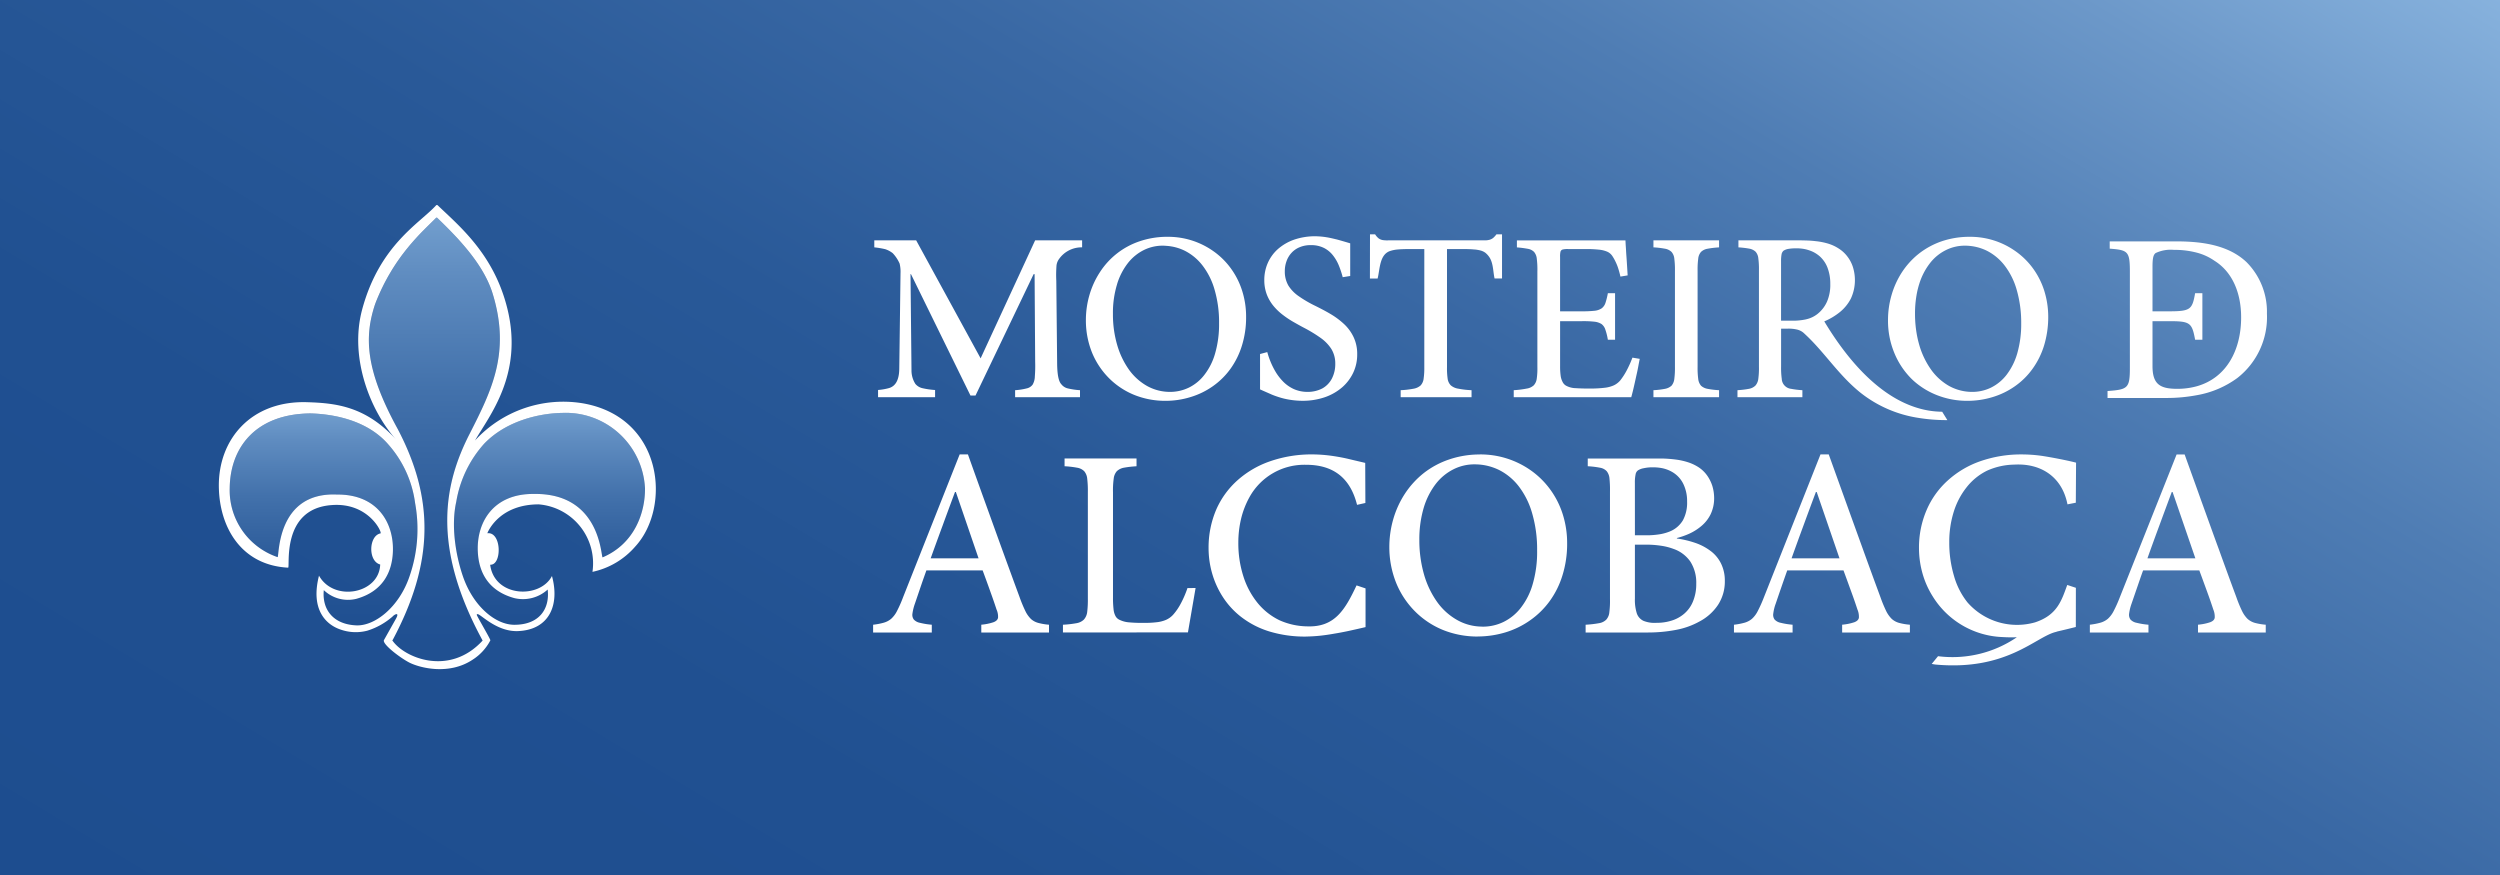 <svg id="Layer_1" data-name="Layer 1" xmlns="http://www.w3.org/2000/svg" xmlns:xlink="http://www.w3.org/1999/xlink" width="400" height="139.997" viewBox="0 0 400 139.997"><rect x="0" y="0" width="400" height="139.997" fill="#333333" stroke="none"/><defs><linearGradient id="linear-gradient" x1="115.266" y1="211.019" x2="284.76" y2="-71.066" gradientUnits="userSpaceOnUse"><stop offset="0" stop-color="#1d4d8f"/><stop offset="0.256" stop-color="#205091"/><stop offset="0.441" stop-color="#295998"/><stop offset="0.603" stop-color="#3968a4"/><stop offset="0.752" stop-color="#4f7db4"/><stop offset="0.89" stop-color="#6c98c9"/><stop offset="1" stop-color="#88b3de"/></linearGradient><linearGradient id="linear-gradient-2" x1="51.786" y1="105.57" x2="51.786" y2="60.638" gradientUnits="userSpaceOnUse"><stop offset="0" stop-color="#1d4d8f"/><stop offset="0.188" stop-color="#215192"/><stop offset="0.383" stop-color="#2e5d9b"/><stop offset="0.582" stop-color="#4271ab"/><stop offset="0.782" stop-color="#5f8cc0"/><stop offset="0.982" stop-color="#84b0db"/><stop offset="1" stop-color="#88b3de"/></linearGradient><linearGradient id="linear-gradient-3" x1="87.914" y1="105.584" x2="87.914" y2="60.655" xlink:href="#linear-gradient-2"/><linearGradient id="linear-gradient-4" x1="69.499" y1="116.61" x2="69.499" y2="24" xlink:href="#linear-gradient-2"/></defs><title>mosteiro-alcobca</title><rect width="400" height="139.997" style="fill:url(#linear-gradient)"/><path d="M142.842,40.515a5.809,5.809,0,0,1,1.1,1.666,5.644,5.644,0,0,1,.141,1.526l-.2,15.329c-.022,1.254-.312,2.675-1.653,3.06a9.254,9.254,0,0,1-1.741.3v1.158h9.125V62.4a12.409,12.409,0,0,1-2.017-.289,2.06,2.06,0,0,1-1.135-.684,3.983,3.983,0,0,1-.623-2.219l-.158-15.347h.075l9.52,19.425h.806l9.3-19.425h.153l.092,14.023a21.77,21.77,0,0,1-.053,2.359,2.693,2.693,0,0,1-.359,1.307,1.607,1.607,0,0,1-.969.6,9.922,9.922,0,0,1-1.828.281v1.122H172.8V62.43a11.229,11.229,0,0,1-1.934-.281,1.83,1.83,0,0,1-1.043-.658c-.653-.666-.675-2.6-.684-3.613l-.132-12.962a19.111,19.111,0,0,1,.022-2.254,2.149,2.149,0,0,1,.417-1.219,4.41,4.41,0,0,1,3.692-1.868V38.455h-7.516L156.9,57.335,146.587,38.455h-6.7v1.122a13.526,13.526,0,0,1,1.736.289A3.771,3.771,0,0,1,142.842,40.515ZM261.253,62.588c.1-.412.2-.851.307-1.324s.21-.965.32-1.447.2-.938.276-1.359.149-.763.2-1.044l-1.167-.193a16.967,16.967,0,0,1-.951,2.113,10.609,10.609,0,0,1-1.013,1.552,3.137,3.137,0,0,1-1,.763,4.825,4.825,0,0,1-1.491.395,18.34,18.34,0,0,1-2.293.123c-.907.009-1.692-.018-2.359-.061a3.372,3.372,0,0,1-1.539-.412A1.4,1.4,0,0,1,250,61.08a2.9,2.9,0,0,1-.3-1,11.09,11.09,0,0,1-.084-1.544V51.389h3.469a15.948,15.948,0,0,1,2,.079,2.706,2.706,0,0,1,1.158.377,1.788,1.788,0,0,1,.614.9,9.377,9.377,0,0,1,.4,1.614h1.153V46.917h-1.153a11.3,11.3,0,0,1-.382,1.543,1.8,1.8,0,0,1-.6.868,2.514,2.514,0,0,1-1.153.395,18.024,18.024,0,0,1-2.039.088h-3.469V41.12a3.272,3.272,0,0,1,.062-.842.512.512,0,0,1,.36-.359,3.3,3.3,0,0,1,.89-.07H253.7a18.483,18.483,0,0,1,2.17.1,4.385,4.385,0,0,1,1.333.342,1.921,1.921,0,0,1,.75.64,6.9,6.9,0,0,1,.5.877,7.624,7.624,0,0,1,.438,1.061,13.9,13.9,0,0,1,.377,1.386l1.157-.193c-.035-.526-.066-1.052-.1-1.613s-.07-1.1-.11-1.623-.057-.991-.088-1.4-.04-.736-.053-.964H242.705v1.122a16.483,16.483,0,0,1,1.767.228,1.831,1.831,0,0,1,.982.5,1.976,1.976,0,0,1,.434,1.1,13.658,13.658,0,0,1,.092,2.043V58.686a11.213,11.213,0,0,1-.1,1.894,1.935,1.935,0,0,1-.486,1.079,2.165,2.165,0,0,1-1.136.517,14.92,14.92,0,0,1-2.061.254v1.122H261C261.073,63.307,261.152,62.983,261.253,62.588ZM177.4,60.466a12.185,12.185,0,0,0,4.012,2.692,13.138,13.138,0,0,0,4.994.973h.153a13.453,13.453,0,0,0,3.925-.6,12.306,12.306,0,0,0,3.56-1.728,11.886,11.886,0,0,0,2.815-2.771,12.765,12.765,0,0,0,1.846-3.727,15.134,15.134,0,0,0,.671-4.6,13.608,13.608,0,0,0-.671-4.3,12.39,12.39,0,0,0-1.833-3.552,11.936,11.936,0,0,0-2.745-2.675,12.515,12.515,0,0,0-7.261-2.289h-.307a13.719,13.719,0,0,0-4.227.719,12.177,12.177,0,0,0-6.349,4.946,13.5,13.5,0,0,0-1.671,3.648,14.413,14.413,0,0,0-.57,4.034,13.8,13.8,0,0,0,.969,5.148A12.515,12.515,0,0,0,177.4,60.466Zm1.324-14.97a10.392,10.392,0,0,1,1.754-3.42,7.482,7.482,0,0,1,2.539-2.069,6.767,6.767,0,0,1,3-.7c.185,0,.369.009.544.026a7.8,7.8,0,0,1,2.991.78,8.341,8.341,0,0,1,2.872,2.394,11.5,11.5,0,0,1,1.92,3.885,18.453,18.453,0,0,1,.706,5.349,16.689,16.689,0,0,1-.636,4.823,10.017,10.017,0,0,1-1.719,3.42,7.043,7.043,0,0,1-2.495,2.043,6.854,6.854,0,0,1-2.982.675q-.335,0-.658-.026a7.529,7.529,0,0,1-3.034-.921,9.069,9.069,0,0,1-2.9-2.622,13.124,13.124,0,0,1-1.881-3.955,17.383,17.383,0,0,1-.675-4.946A15.585,15.585,0,0,1,178.727,45.5ZM275.051,62.43a12.645,12.645,0,0,1-1.85-.219,2.1,2.1,0,0,1-1.039-.5,2.035,2.035,0,0,1-.447-1.087,13.483,13.483,0,0,1-.1-1.938V43.322a13.266,13.266,0,0,1,.1-1.929,1.92,1.92,0,0,1,.447-1.087A1.966,1.966,0,0,1,273.2,39.8a14.027,14.027,0,0,1,1.85-.219V38.455h-10.5v1.122a14.078,14.078,0,0,1,1.859.219,1.985,1.985,0,0,1,1.035.509,1.92,1.92,0,0,1,.447,1.087,13.373,13.373,0,0,1,.1,1.929V58.686a13.589,13.589,0,0,1-.1,1.938,2.035,2.035,0,0,1-.447,1.087,2.116,2.116,0,0,1-1.035.5,12.7,12.7,0,0,1-1.859.219v1.122h10.5ZM223.711,39.91c.522-.044,1.18-.062,1.973-.062h2.205V58.73a12.035,12.035,0,0,1-.11,1.868,1.928,1.928,0,0,1-.478,1.07,2.266,2.266,0,0,1-1.14.526,14.006,14.006,0,0,1-2.056.237v1.122h11.343V62.43a13.736,13.736,0,0,1-2.144-.246,2.38,2.38,0,0,1-1.184-.535,1.888,1.888,0,0,1-.5-1.078,11.7,11.7,0,0,1-.1-1.842V39.849h2.543c.706,0,1.28.018,1.749.062a5.583,5.583,0,0,1,1.131.184,2.269,2.269,0,0,1,.728.36,3.187,3.187,0,0,1,.526.552c.745.965.675,2.386.934,3.552l1.193-.009,0-7.06h-.89a3.534,3.534,0,0,1-.526.579,1.631,1.631,0,0,1-.6.3,2.919,2.919,0,0,1-.846.088h-15.32a4.671,4.671,0,0,1-.9-.044,1.59,1.59,0,0,1-.658-.272,2.51,2.51,0,0,1-.565-.649H219.2l-.013,7.069h1.233c.386-1.552.289-3.9,2.082-4.429A5.521,5.521,0,0,1,223.711,39.91Zm87.037,25.967a13.827,13.827,0,0,1-3.92-.6c-6.507-1.938-11.58-8.252-14.943-13.856a10.292,10.292,0,0,0,2.521-1.509,6.771,6.771,0,0,0,1.741-2.157,7.014,7.014,0,0,0,.311-5.051,5.57,5.57,0,0,0-.9-1.693A5.244,5.244,0,0,0,294.2,39.77,6.654,6.654,0,0,0,292.569,39a10.667,10.667,0,0,0-2.047-.412c-.5-.062-1.031-.1-1.609-.114-.32-.009-.654-.018-1-.018h-9.765v1.122a14.992,14.992,0,0,1,1.767.211,1.973,1.973,0,0,1,.986.491,1.883,1.883,0,0,1,.43,1.052,12.7,12.7,0,0,1,.1,1.912V58.651a12.589,12.589,0,0,1-.1,1.947,2.014,2.014,0,0,1-.456,1.087,1.992,1.992,0,0,1-1.039.526,14.236,14.236,0,0,1-1.841.219v1.122h10.387V62.43a13.48,13.48,0,0,1-1.815-.219A1.682,1.682,0,0,1,285.08,60.6a12.5,12.5,0,0,1-.105-1.947V52.582h1.118a5.892,5.892,0,0,1,1.517.167,2.474,2.474,0,0,1,.965.509c.114.105.228.21.338.316,3.1,2.894,5.336,6.551,8.879,9.348a19.7,19.7,0,0,0,9.037,3.92,28.3,28.3,0,0,0,4.749.377ZM290.8,50.232a4.474,4.474,0,0,1-1.715.833,1.629,1.629,0,0,0-.175.044,10,10,0,0,1-2.241.2h-1.7V41.778a5.842,5.842,0,0,1,.088-1.122,1.043,1.043,0,0,1,.3-.535,2.07,2.07,0,0,1,.732-.29,7.566,7.566,0,0,1,1.311-.1,6.621,6.621,0,0,1,1.509.158,5.037,5.037,0,0,1,.517.149,4.831,4.831,0,0,1,1.741.982,4.713,4.713,0,0,1,1.219,1.771,7.125,7.125,0,0,1,.46,2.648,6.752,6.752,0,0,1-.491,2.745A5.2,5.2,0,0,1,290.8,50.232ZM211.587,62.141a5.035,5.035,0,0,1-2.416.561,5.4,5.4,0,0,1-2.113-.43A5.765,5.765,0,0,1,205.4,61.15a8.385,8.385,0,0,1-1.236-1.544,12.275,12.275,0,0,1-.859-1.692,12.528,12.528,0,0,1-.54-1.579l-1.158.307,0,5.656c.206.106,1.508.667,1.815.807q.487.211,1.224.447a11.543,11.543,0,0,0,1.679.4,12.8,12.8,0,0,0,2.1.175,10.891,10.891,0,0,0,3.57-.579,8.453,8.453,0,0,0,2.753-1.578,7.144,7.144,0,0,0,1.776-2.351,6.743,6.743,0,0,0,.627-2.9,6.25,6.25,0,0,0-.579-2.788,6.905,6.905,0,0,0-1.544-2.1,12.419,12.419,0,0,0-2.161-1.6c-.78-.465-1.587-.877-2.394-1.281a18.774,18.774,0,0,1-2.653-1.543,5.881,5.881,0,0,1-1.68-1.719,4.47,4.47,0,0,1-.57-2.3,4.611,4.611,0,0,1,.259-1.553,3.849,3.849,0,0,1,.772-1.333,3.621,3.621,0,0,1,1.3-.93,4.457,4.457,0,0,1,1.842-.351,4.549,4.549,0,0,1,2.1.456,4.288,4.288,0,0,1,1.439,1.193,6.666,6.666,0,0,1,.947,1.649,14.487,14.487,0,0,1,.605,1.833l1.2-.193,0-5.226c-.439-.132-1.6-.474-2.122-.614-.526-.123-1.078-.263-1.666-.359a12.473,12.473,0,0,0-1.846-.158,10.274,10.274,0,0,0-3.416.57,7.856,7.856,0,0,0-2.6,1.552,6.5,6.5,0,0,0-1.57,2.227,6.75,6.75,0,0,0-.526,2.7,6.445,6.445,0,0,0,.408,2.289,6.675,6.675,0,0,0,1.065,1.815,9.026,9.026,0,0,0,1.508,1.438,14.913,14.913,0,0,0,1.732,1.149c.6.342,1.18.666,1.737.955a22.53,22.53,0,0,1,2.543,1.553,6.522,6.522,0,0,1,1.727,1.771,4.412,4.412,0,0,1,.636,2.35,5.07,5.07,0,0,1-.535,2.386A3.8,3.8,0,0,1,211.587,62.141Zm94.145-1.64a11.4,11.4,0,0,0,1.1.973,12.307,12.307,0,0,0,2.92,1.684,13.109,13.109,0,0,0,4.985.973,13.64,13.64,0,0,0,4.087-.6,12.34,12.34,0,0,0,3.556-1.728,11.711,11.711,0,0,0,2.811-2.771,12.782,12.782,0,0,0,1.854-3.727,15.709,15.709,0,0,0,.671-4.6,14.016,14.016,0,0,0-.671-4.3,12.5,12.5,0,0,0-1.833-3.552,11.982,11.982,0,0,0-2.753-2.675,12.49,12.49,0,0,0-7.253-2.289,13.861,13.861,0,0,0-4.543.719,12.618,12.618,0,0,0-3.648,1.982c-.066.053-.127.105-.184.149a12.6,12.6,0,0,0-2.517,2.815,13.628,13.628,0,0,0-1.662,3.648,14.266,14.266,0,0,0-.57,4.034,13.444,13.444,0,0,0,.974,5.148A12.581,12.581,0,0,0,305.732,60.5Zm1.1-14.18c.07-.281.14-.561.228-.824a10.389,10.389,0,0,1,1.758-3.42,7.333,7.333,0,0,1,2.543-2.069,6.708,6.708,0,0,1,2.995-.7,7.963,7.963,0,0,1,3.534.807,8.365,8.365,0,0,1,2.868,2.394,11.509,11.509,0,0,1,1.92,3.885,18.908,18.908,0,0,1,.715,5.349,16.98,16.98,0,0,1-.64,4.823,10.329,10.329,0,0,1-1.714,3.42,7.146,7.146,0,0,1-2.5,2.043,6.838,6.838,0,0,1-2.981.675,7.658,7.658,0,0,1-3.7-.947,8.993,8.993,0,0,1-2.889-2.622,13.02,13.02,0,0,1-1.89-3.955c-.088-.316-.171-.631-.246-.956a18.4,18.4,0,0,1-.43-3.99A16.936,16.936,0,0,1,306.828,46.321ZM351.5,63.229a15.394,15.394,0,0,0,6.468-2.745,12.327,12.327,0,0,0,4.74-10.3,11.222,11.222,0,0,0-3.266-8.244c-1.907-1.806-4.543-2.815-7.941-3.165a29.556,29.556,0,0,0-3.008-.149h-10.94v1.158c2.929.228,3.227.421,3.227,3.7V58.826c0,3.271-.3,3.508-3.574,3.736v1.114h9.248A26.155,26.155,0,0,0,351.5,63.229ZM344.4,58.555V51.389h2.666c3.345,0,3.653.237,4.152,2.964h1.162V46.917h-1.162c-.456,2.587-.728,2.894-4.152,2.894H344.4v-7.13c0-1.465.162-1.929.5-2.192a5.63,5.63,0,0,1,2.929-.509,13.778,13.778,0,0,1,3.666.447,8.85,8.85,0,0,1,2.811,1.29c2.855,1.771,4.275,5.121,4.275,9.059,0,5.253-2.346,9.682-7.086,11.023a11.594,11.594,0,0,1-3.157.412C345.554,62.211,344.4,61.439,344.4,58.555Zm15.232,40.489a4.594,4.594,0,0,1-.9-1.272,20.7,20.7,0,0,1-.916-2.227c-.921-2.473-1.846-5.007-2.771-7.577-.943-2.561-1.859-5.139-2.793-7.708-.912-2.569-1.828-5.086-2.71-7.55h-1.285l-.833,2.1-8.243,20.731a21.562,21.562,0,0,1-.987,2.21,4.345,4.345,0,0,1-.934,1.254,3.188,3.188,0,0,1-1.184.623,10.662,10.662,0,0,1-1.7.325V101.2h9.379V99.955a11.74,11.74,0,0,1-1.9-.307,1.807,1.807,0,0,1-.982-.526,1.318,1.318,0,0,1-.211-.964,7.531,7.531,0,0,1,.39-1.579c.307-.886.605-1.763.912-2.648s.6-1.763.934-2.666h8.993c.456,1.228.872,2.377,1.263,3.447s.714,2.008.973,2.806a2.944,2.944,0,0,1,.228,1.324c-.052.316-.289.544-.715.71a8.224,8.224,0,0,1-1.96.4V101.2h10.839V99.955a9.47,9.47,0,0,1-1.719-.29A2.979,2.979,0,0,1,359.634,99.043ZM343.59,89.335c.614-1.736,1.259-3.5,1.916-5.279q.954-2.591,1.916-5.174l.062-.167h.127l3.648,10.62ZM209.14,100.218a11.2,11.2,0,0,1-4.412-.973,10.294,10.294,0,0,1-3.482-2.736,12.9,12.9,0,0,1-2.289-4.244,17.32,17.32,0,0,1-.824-5.455,16.407,16.407,0,0,1,.443-3.815,13.68,13.68,0,0,1,1.32-3.412,10.017,10.017,0,0,1,9.006-5.218c4.446-.018,7.147,2.113,8.226,6.411l1.333-.3-.026-6.411c-.4-.1-1.837-.43-2.592-.614s-1.631-.351-2.631-.5a23.461,23.461,0,0,0-3.258-.246,20.249,20.249,0,0,0-6.678,1.078,15.356,15.356,0,0,0-5.235,3.026A13.562,13.562,0,0,0,194.6,81.53a15.425,15.425,0,0,0-1.228,6.13,14.735,14.735,0,0,0,.574,4.1,14.092,14.092,0,0,0,1.763,3.841,12.861,12.861,0,0,0,3.021,3.218,14.172,14.172,0,0,0,4.354,2.21,19.481,19.481,0,0,0,5.753.824c.781-.018,1.57-.053,2.377-.14s1.57-.2,2.293-.333c.728-.114,1.381-.246,1.942-.36s2.732-.605,3.039-.684l0-6.191-1.438-.482C215.213,97.543,213.577,100.385,209.14,100.218Zm38.827-21.994a13.4,13.4,0,0,0-3.047-2.973,13.977,13.977,0,0,0-8.059-2.543c-.11,0-.228.009-.338.009a15.057,15.057,0,0,0-4.692.807,13.714,13.714,0,0,0-4.06,2.192A14.031,14.031,0,0,0,224.781,79a15.114,15.114,0,0,0-1.851,4.043,16.02,16.02,0,0,0-.636,4.49,15.361,15.361,0,0,0,1.079,5.7,13.831,13.831,0,0,0,2.977,4.534,13.548,13.548,0,0,0,4.459,3,14.73,14.73,0,0,0,5.533,1.078l.18-.009a15.477,15.477,0,0,0,4.354-.658,13.7,13.7,0,0,0,3.946-1.929,13.226,13.226,0,0,0,3.126-3.069A13.992,13.992,0,0,0,250,92.036a16.9,16.9,0,0,0,.741-5.1A15.154,15.154,0,0,0,250,82.162,13.73,13.73,0,0,0,247.967,78.224Zm-2.732,15.224a11.094,11.094,0,0,1-1.907,3.8,7.889,7.889,0,0,1-2.767,2.263,7.573,7.573,0,0,1-3.311.754c-.25-.009-.491-.018-.728-.035a8.118,8.118,0,0,1-3.372-1.026,9.893,9.893,0,0,1-3.214-2.9,14.4,14.4,0,0,1-2.091-4.385,19.849,19.849,0,0,1-.75-5.489,17.759,17.759,0,0,1,.723-5.262,11.82,11.82,0,0,1,1.951-3.8,8.312,8.312,0,0,1,2.824-2.3,7.427,7.427,0,0,1,3.323-.772c.211,0,.408.009.605.018a8.832,8.832,0,0,1,3.319.877,9.237,9.237,0,0,1,3.183,2.649,12.852,12.852,0,0,1,2.131,4.323,20.512,20.512,0,0,1,.785,5.928A18.3,18.3,0,0,1,245.235,93.448Zm69.446-15.513a9.461,9.461,0,0,1,3.275-2.64,11.02,11.02,0,0,1,4.341-.956c4.108-.237,7.612,1.824,8.5,6.358l1.333-.263.04-6.41c-1.421-.369-3.964-.859-5.424-1.079a23.461,23.461,0,0,0-3.3-.237,19.788,19.788,0,0,0-6.635,1.1,15.165,15.165,0,0,0-5.178,3.078,13.535,13.535,0,0,0-3.385,4.744,15.154,15.154,0,0,0-1.21,6.077,14.921,14.921,0,0,0,.539,3.955,13.925,13.925,0,0,0,1.649,3.745,13.717,13.717,0,0,0,11.194,6.524,22.045,22.045,0,0,0,2.28.026,18.268,18.268,0,0,1-12.615,3.034l-1.013,1.237c.2.035.465.088.666.106,11.366,1.017,15.939-4.429,19.184-5.218a1.786,1.786,0,0,0,.241-.079c1-.228,1.995-.474,2.968-.719l.009-6.27-1.381-.456c-.9,2.464-1.587,4.823-5.165,5.99a10.543,10.543,0,0,1-10.8-3.2,11.985,11.985,0,0,1-2.157-4.244,18.542,18.542,0,0,1-.754-5.367,16.07,16.07,0,0,1,.719-4.894A11.989,11.989,0,0,1,314.681,77.935Zm-40.9,10.287a8.781,8.781,0,0,0-2.434-1.324,16.15,16.15,0,0,0-3.043-.737v-.079a11.883,11.883,0,0,0,2-.7,8.362,8.362,0,0,0,1.929-1.228,5.791,5.791,0,0,0,1.456-1.85,5.937,5.937,0,0,0,.574-2.6,6.84,6.84,0,0,0-.285-1.938,6.1,6.1,0,0,0-.829-1.675,5.152,5.152,0,0,0-1.289-1.272,7.162,7.162,0,0,0-1.609-.8,10.718,10.718,0,0,0-2.131-.491,20.361,20.361,0,0,0-2.359-.167H254.04V74.6a13.637,13.637,0,0,1,1.968.237,1.853,1.853,0,0,1,1.07.561,2.144,2.144,0,0,1,.439,1.167,17.276,17.276,0,0,1,.079,2.1V95.842a14.147,14.147,0,0,1-.1,2.113,2.052,2.052,0,0,1-.491,1.184,2.1,2.1,0,0,1-1.162.57,16.238,16.238,0,0,1-2.144.246V101.2h9.725c.807.009,1.578-.026,2.337-.088.824-.07,1.614-.184,2.364-.325a12.322,12.322,0,0,0,3.779-1.342,8.06,8.06,0,0,0,2.986-2.675,6.827,6.827,0,0,0,1.083-3.8,6.191,6.191,0,0,0-.588-2.763A5.57,5.57,0,0,0,273.784,88.222Zm-12.2-10.927a6.159,6.159,0,0,1,.119-1.412.976.976,0,0,1,.4-.64,2.555,2.555,0,0,1,.921-.333,6.374,6.374,0,0,1,1.434-.14,7.761,7.761,0,0,1,1.311.105,5.34,5.34,0,0,1,1.767.631,4.441,4.441,0,0,1,1.815,1.956,6.259,6.259,0,0,1,.588,2.789,5.929,5.929,0,0,1-.662,2.981,4.327,4.327,0,0,1-2.135,1.815,7.794,7.794,0,0,1-1.372.4,12.935,12.935,0,0,1-2.381.2h-1.8Zm9.283,18.968a5.1,5.1,0,0,1-1.4,1.938,5.626,5.626,0,0,1-2.017,1.1,7.806,7.806,0,0,1-1.679.325c-.233.018-.469.026-.706.026a4.806,4.806,0,0,1-2.083-.307,2.041,2.041,0,0,1-1.087-1.2,7.152,7.152,0,0,1-.307-2.385V87.143h1.758a16.028,16.028,0,0,1,2.425.176,9.589,9.589,0,0,1,1.951.491,5.449,5.449,0,0,1,2.736,2.043A6.236,6.236,0,0,1,271.4,93.4,7.205,7.205,0,0,1,270.864,96.263Zm31.834,2.78a4.7,4.7,0,0,1-.908-1.272,21.649,21.649,0,0,1-.921-2.227c-.912-2.473-1.841-5.007-2.767-7.577s-1.859-5.139-2.784-7.708-1.828-5.086-2.719-7.55h-1.32l-.8,2.017-8.244,20.819a21.475,21.475,0,0,1-.986,2.21,4.274,4.274,0,0,1-.934,1.254,3.167,3.167,0,0,1-1.18.623,10.813,10.813,0,0,1-1.7.325V101.2h9.379V99.955a11.826,11.826,0,0,1-1.9-.307,1.778,1.778,0,0,1-.978-.526,1.277,1.277,0,0,1-.21-.964,7,7,0,0,1,.39-1.579c.3-.886.6-1.763.907-2.648s.614-1.763.934-2.666h9c.456,1.228.868,2.377,1.259,3.447s.715,2.008.973,2.806a2.91,2.91,0,0,1,.233,1.324c-.057.316-.294.544-.715.71a8.324,8.324,0,0,1-1.964.4V101.2h10.839V99.955a9.484,9.484,0,0,1-1.719-.29A2.929,2.929,0,0,1,302.7,99.043ZM286.65,89.335q.927-2.6,1.916-5.279.947-2.591,1.916-5.174l.061-.167h.128l3.648,10.62Zm-97.767,7.314a9.061,9.061,0,0,1-1.162,1.684,3.4,3.4,0,0,1-1.153.842,5.272,5.272,0,0,1-1.543.386,15.5,15.5,0,0,1-2.013.1,22.729,22.729,0,0,1-2.293-.079,4.255,4.255,0,0,1-1.653-.439,1.355,1.355,0,0,1-.6-.6,2.955,2.955,0,0,1-.3-1.087,15.493,15.493,0,0,1-.087-1.824V78.751a13.77,13.77,0,0,1,.114-2.166,2.143,2.143,0,0,1,.5-1.193,2.246,2.246,0,0,1,1.14-.561,16.276,16.276,0,0,1,2.012-.228V73.357H170.33V74.6a15.039,15.039,0,0,1,2.03.237,2.074,2.074,0,0,1,1.118.561,2.172,2.172,0,0,1,.478,1.2,16.577,16.577,0,0,1,.1,2.148V95.764a15.988,15.988,0,0,1-.105,2.157,2.188,2.188,0,0,1-.53,1.211,2.212,2.212,0,0,1-1.189.579,16.662,16.662,0,0,1-2.161.246V101.2l20-.018,1.223-7.1-1.3.009A15.91,15.91,0,0,1,188.882,96.649Zm-23.923,2.394a4.513,4.513,0,0,1-.9-1.272,22.484,22.484,0,0,1-.925-2.227c-.912-2.473-1.837-5.007-2.771-7.577s-1.855-5.139-2.784-7.708-1.828-5.086-2.71-7.55h-1.325l-.8,2.017-8.248,20.819a19.969,19.969,0,0,1-.973,2.21,4.269,4.269,0,0,1-.938,1.254,3.2,3.2,0,0,1-1.188.623,10.566,10.566,0,0,1-1.7.325V101.2h9.388V99.955a11.628,11.628,0,0,1-1.9-.307,1.808,1.808,0,0,1-.978-.526,1.26,1.26,0,0,1-.215-.964,7.882,7.882,0,0,1,.395-1.579c.3-.886.6-1.763.9-2.648s.614-1.763.934-2.666h9q.684,1.841,1.254,3.447c.386,1.07.71,2.008.969,2.806a2.819,2.819,0,0,1,.241,1.324c-.062.316-.294.544-.719.71a8.38,8.38,0,0,1-1.96.4V101.2H167.84V99.955a9.477,9.477,0,0,1-1.719-.29A2.853,2.853,0,0,1,164.959,99.043Zm-16.053-9.708q.934-2.6,1.925-5.279c.627-1.727,1.272-3.455,1.907-5.174l.07-.167h.127l3.635,10.62Z" style="fill:#fff"/><path d="M62.1,71.077c-3.367-3.867-8.769-4.832-12.4-4.928-8.94.079-12.874,5.6-12.944,11.953a11.3,11.3,0,0,0,7.66,11.041c.294-.026-.259-10.454,9.515-10.015,6.45-.053,9.068,4.49,8.94,9.024-.1,3.4-1.636,6.49-5.867,7.665a5.59,5.59,0,0,1-5.192-1.395c-.307,3.052,1.465,5.507,5.253,5.639,2.955.088,6.761-2.938,8.419-7.726a23.05,23.05,0,0,0,.938-11.821A17.616,17.616,0,0,0,62.1,71.077Z" style="fill-rule:evenodd;fill:url(#linear-gradient-2)"/><path d="M77.465,70.99c3.556-3.71,8.914-4.876,12.532-4.929a12.7,12.7,0,0,1,13.2,12.067c.044,3.762-1.57,8.831-6.775,11.05-.294-.026-.255-10.331-11.036-10.146-6.446-.044-9.072,4.49-8.941,9.024.1,3.4,1.6,6.463,5.836,7.638a5.868,5.868,0,0,0,5.35-1.368c.359,3.087-1.342,5.665-5.385,5.639-2.959-.026-6.511-2.929-8.164-7.717C72.835,88.634,72.173,83.96,73,80.294A18.4,18.4,0,0,1,77.465,70.99Z" style="fill-rule:evenodd;fill:url(#linear-gradient-3)"/><path d="M77.22,102.49c-8.309-15.268-6.09-25.221-2.083-33.079,3.591-7.042,6.56-13.075,3.683-22.432-1.447-4.692-5.445-8.831-8.9-12.154H69.8c-2.118,2.183-6.788,6.077-9.765,13.795-1.754,5.235-1.623,10.488,3.617,20.047,5.889,11.225,5.731,21.389-.767,33.631-.07.132-.118.141-.118.141C64.622,105.234,71.893,108.3,77.22,102.49Z" style="fill-rule:evenodd;fill:url(#linear-gradient-4)"/><path d="M93.334,64.544A19.173,19.173,0,0,0,76,70.481c2.285-3.964,7.779-10.567,5.174-21.117-2.153-8.734-7.735-13.233-11.186-16.557h-.171c-2.578,2.885-9.077,6.314-11.874,16.723-2.1,7.822,1.4,16.338,5.428,20.792-4.845-5.3-9.576-5.832-14.263-5.972-8.94-.263-14.176,5.946-14.093,13.488.07,6.463,3.539,12.593,11.08,12.988.381.018-1.246-9.445,6.994-10.015,5.941-.447,8.125,4.472,7.791,4.534-1.881.36-2.034,4.446-.048,4.973-.154,4.7-7.415,6.042-9.791,1.789-1.39,5.437,1.122,7.84,3.446,8.62a7.268,7.268,0,0,0,4.271.184,11.149,11.149,0,0,0,4.078-2.289c.254-.3,1.17-.789.5.4l-1.9,3.385c-.337.614,2.539,2.815,4.047,3.6,1.688.859,6.345,2.061,10.124-.447a8.149,8.149,0,0,0,2.85-3.1c.07-.141-2.2-3.938-2.175-4.1.018-.193.276-.07.438.035.851.535,3.192,2.71,6.183,2.579,5.007-.22,6.669-4.2,5.411-8.813-1.921,3.7-9.217,3.429-9.888-1.807,1.916.123,1.859-5.314-.456-5.034.276-.684,2.2-4.6,8.2-4.622a9.467,9.467,0,0,1,8.625,10.8,12.509,12.509,0,0,0,6.876-4.087C107.391,81.145,106.172,66.85,93.334,64.544ZM57.063,100.061c-3.788-.132-5.56-2.587-5.253-5.639A5.59,5.59,0,0,0,57,95.816c4.231-1.175,5.77-4.262,5.867-7.665.127-4.534-2.491-9.076-8.94-9.024-9.774-.439-9.221,9.988-9.515,10.015A11.3,11.3,0,0,1,36.753,78.1c.07-6.349,4-11.874,12.944-11.953,3.631.1,9.033,1.061,12.4,4.928a17.616,17.616,0,0,1,4.323,9.436,23.05,23.05,0,0,1-.938,11.821C63.824,97.123,60.018,100.148,57.063,100.061ZM77.22,102.49c-5.327,5.806-12.6,2.745-14.456-.044,0,0,.048-.018.118-.149,6.5-12.242,6.656-22.406.767-33.631-5.24-9.559-5.371-14.812-3.617-20.047C63.009,40.9,67.679,37.007,69.8,34.824h.123c3.456,3.323,7.454,7.463,8.9,12.154,2.877,9.357-.092,15.391-3.683,22.432C71.13,77.268,68.911,87.222,77.22,102.49Zm19.2-13.312c-.294-.026-.255-10.331-11.036-10.146-6.446-.044-9.072,4.49-8.941,9.024.1,3.4,1.6,6.463,5.836,7.638a5.868,5.868,0,0,0,5.35-1.368c.359,3.087-1.342,5.665-5.385,5.639-2.959-.026-6.511-2.929-8.164-7.717C72.835,88.634,72.173,83.96,73,80.294a18.4,18.4,0,0,1,4.468-9.3c3.556-3.71,8.914-4.876,12.532-4.929a12.7,12.7,0,0,1,13.2,12.067C103.239,81.89,101.625,86.959,96.421,89.178Z" style="fill:#fff;fill-rule:evenodd"/></svg>